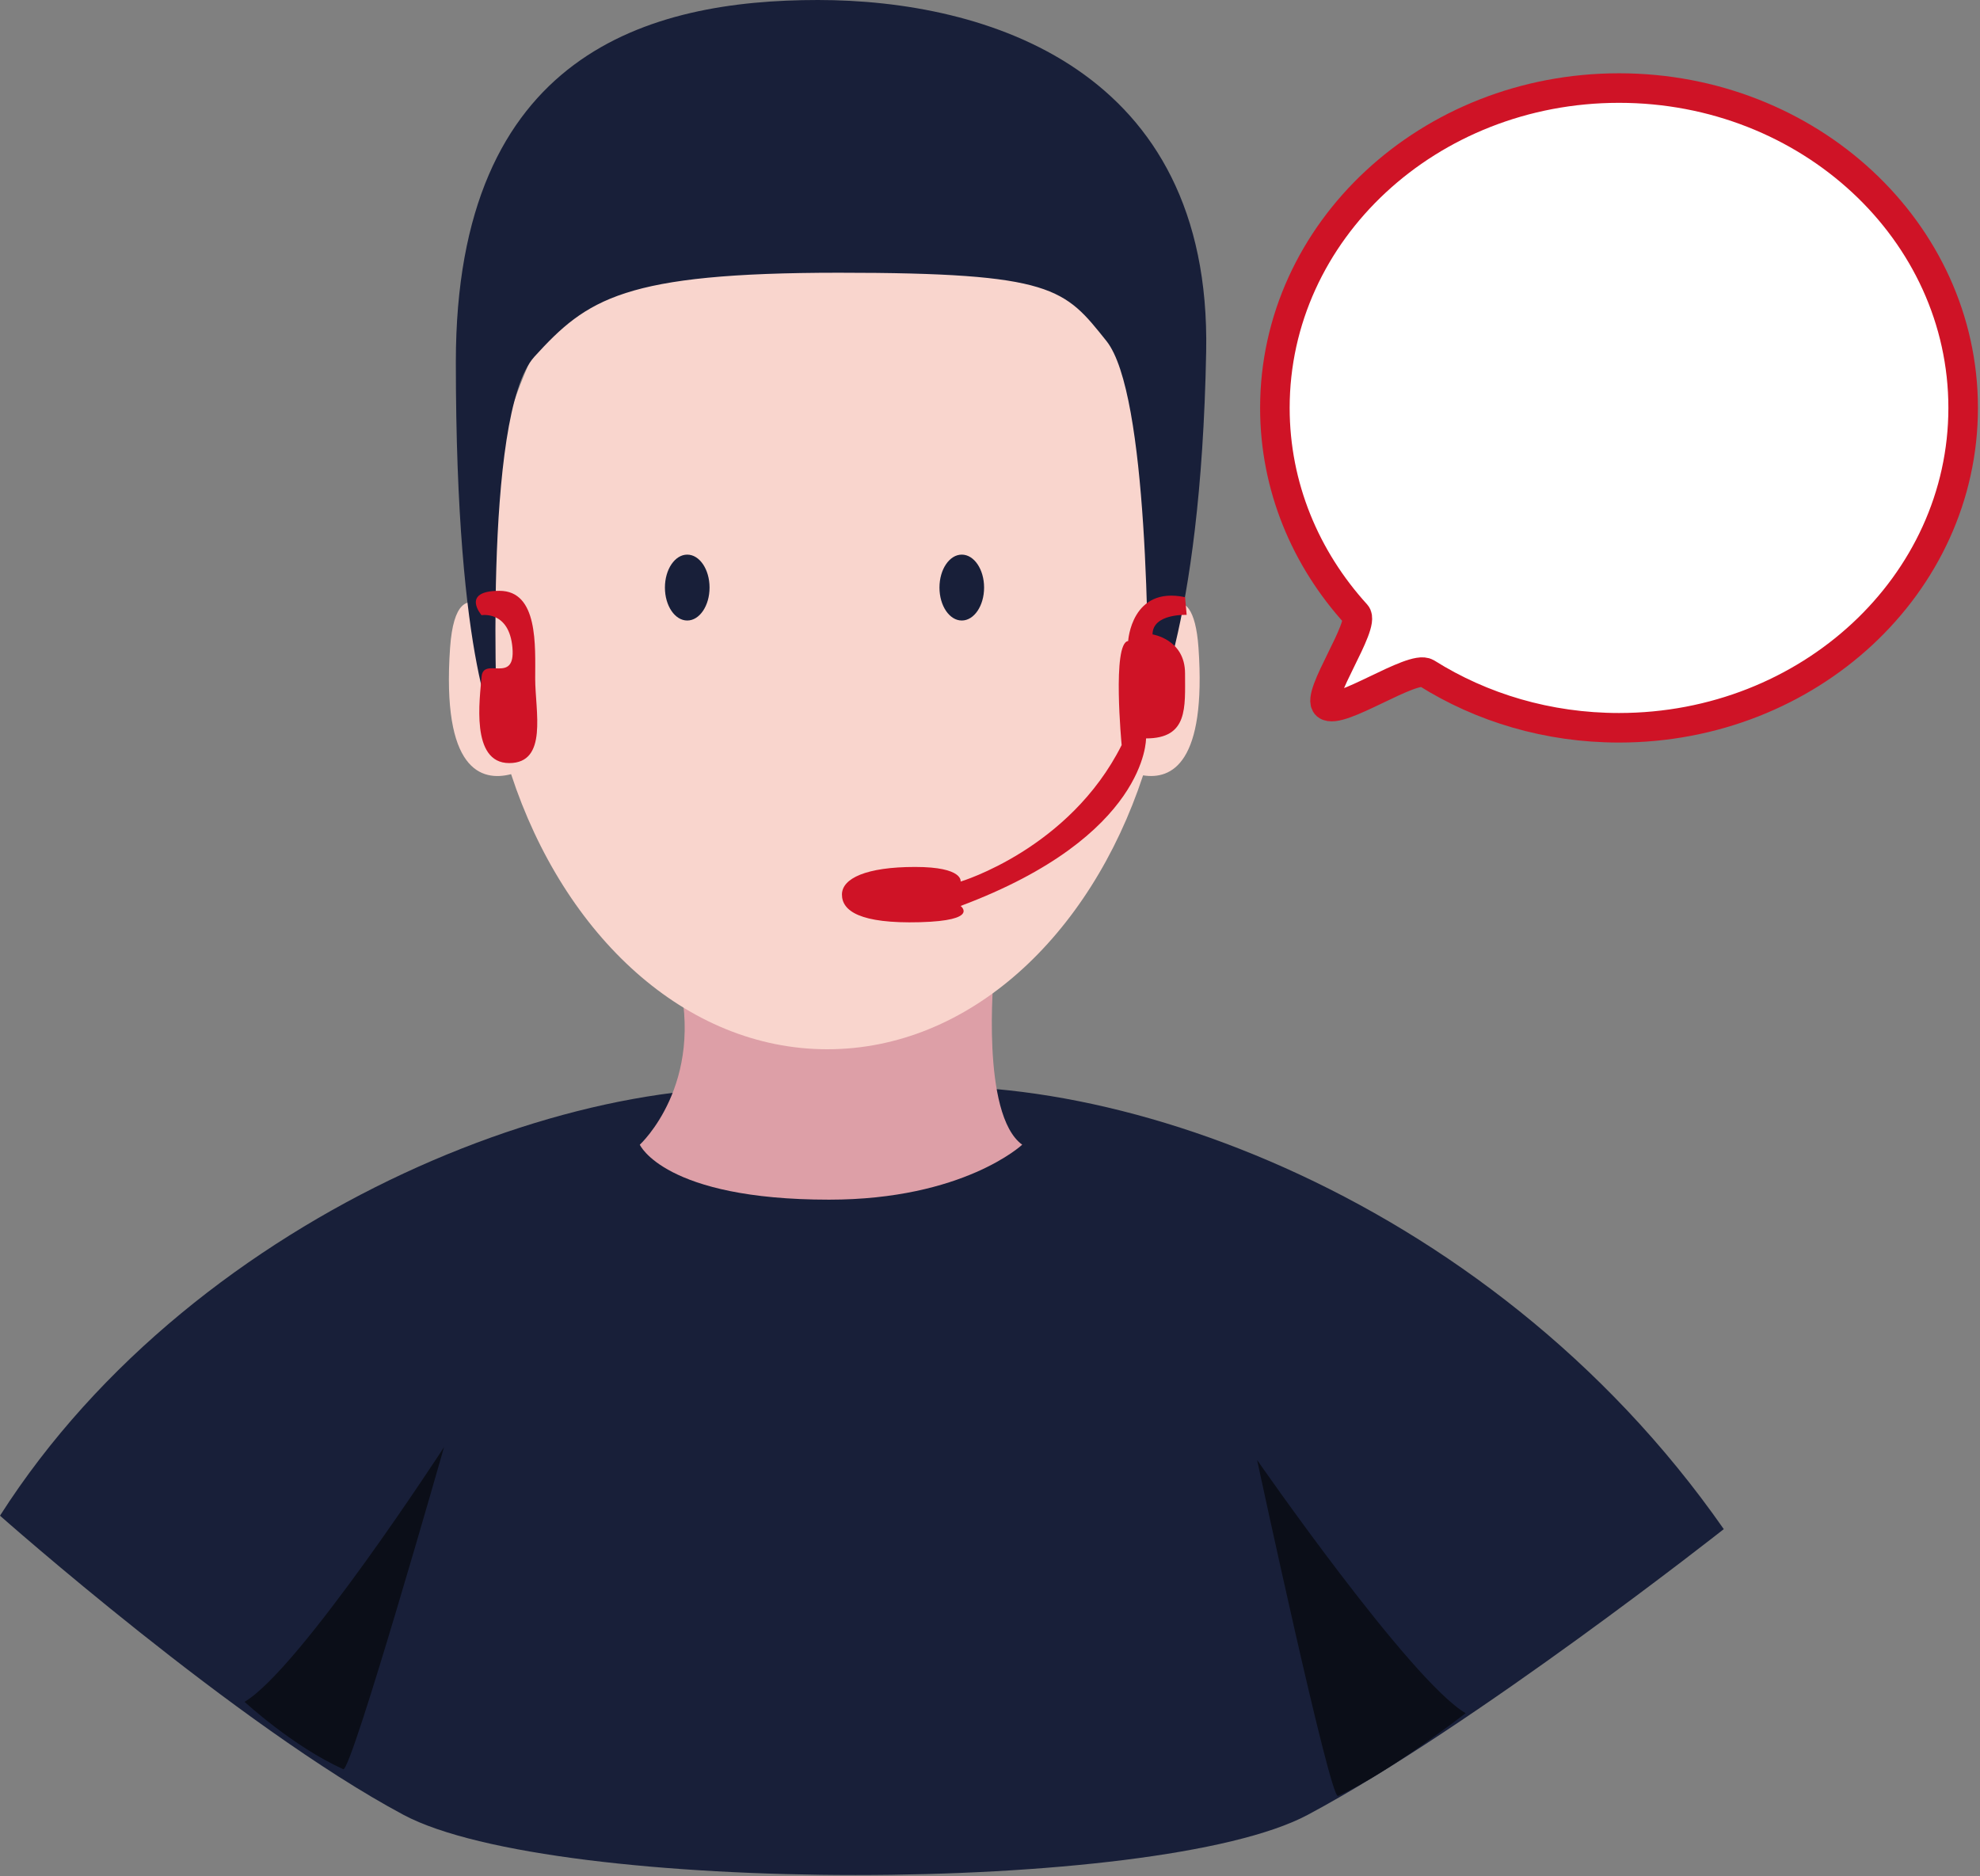 <svg width="134" height="127" viewBox="0 0 134 127" fill="none" xmlns="http://www.w3.org/2000/svg">
<rect x="0" y="0" width="134" height="127" fill="#808080" stroke="none"/>
<g clip-path="url(#clip0_11_2)">
<path d="M57.42 74.03L56.13 74.09C40.85 71.24 13.37 81.63 0 102.59C0 102.59 16.08 116.84 27.31 122.84C37.49 128.27 78.32 128.27 88.5 122.84C99.73 116.85 116.66 103.5 116.66 103.5C100.56 80.41 73.25 71.18 57.42 74.03Z" fill="#181F39"/>
<path d="M45.86 65.95H67.26C67.26 65.95 66.36 75.43 69.18 77.48C69.18 77.48 65.21 81.2 56.11 81.2C44.96 81.2 43.3 77.48 43.3 77.48C43.3 77.48 47.78 73.38 45.86 65.95Z" fill="#DD9FA7"/>
<path d="M81.11 43.84C80.92 41.17 80.18 40.53 79.29 40.84C79.29 40.59 79.32 40.35 79.32 40.1C79.32 23.02 68.87 9.18 55.99 9.18C43.11 9.18 32.66 23.03 32.66 40.1C32.66 40.41 32.69 40.72 32.7 41.03C31.62 40.37 30.68 40.76 30.46 43.84C29.88 52.16 32.58 52.92 34.59 52.4C38.18 63.35 46.41 71.02 55.99 71.02C65.57 71.02 73.76 63.39 77.36 52.48C79.31 52.79 81.65 51.64 81.11 43.84Z" fill="#F9D5CD"/>
<path d="M30.07 97.92C30.07 97.92 20.31 112.97 16.55 115.19C16.55 115.19 19.82 118.21 23.23 119.75C23.77 119.99 30.06 97.92 30.06 97.92H30.07Z" fill="#0B0E18"/>
<path d="M85.09 98.84C85.09 98.84 95.43 113.74 99.19 115.96C99.19 115.96 93.97 120.02 90.55 121.56C90.01 121.8 85.08 98.84 85.08 98.84H85.09Z" fill="#0B0E18"/>
<path d="M86.28 27.61C86.28 32.93 88.35 37.81 91.78 41.58C92.43 42.3 89.04 47.1 89.78 47.73C90.62 48.44 95.61 44.97 96.55 45.56C100.27 47.9 104.75 49.26 109.57 49.26C122.43 49.26 132.86 39.57 132.86 27.61C132.86 15.65 122.43 5.96 109.57 5.96C96.71 5.96 86.28 15.65 86.28 27.61Z" fill="white" stroke="#CF1326" stroke-width="2" stroke-miterlimit="10"/>
<path d="M33.68 49.71C33.68 49.71 32.61 28.05 36.17 24.14C39.73 20.23 42.21 18.46 56.77 18.46C71.33 18.46 72.04 19.53 74.88 23.08C77.72 26.63 77.72 44.03 77.72 49C77.72 49 81.27 42.96 81.63 23.79C81.99 4.62 66.72 0 55.35 0C43.98 0 30.85 3.55 30.85 24.5C30.85 45.45 33.69 49.71 33.69 49.71H33.68Z" fill="#181F39"/>
<path d="M32.59 41.64C32.59 41.64 34.46 41.31 34.68 43.84C34.9 46.37 32.7 44.39 32.59 45.82C32.48 47.25 31.82 51.65 34.46 51.65C37.1 51.65 36.22 48.13 36.22 45.93C36.22 43.73 36.44 39.99 33.8 39.99C31.16 39.99 32.59 41.64 32.59 41.64Z" fill="#CF1326"/>
<path d="M65.09 42C65.924 42 66.6 41.002 66.6 39.77C66.6 38.538 65.924 37.54 65.09 37.54C64.256 37.54 63.58 38.538 63.58 39.77C63.58 41.002 64.256 42 65.09 42Z" fill="#181F39"/>
<path d="M46.51 42C47.344 42 48.02 41.002 48.02 39.77C48.02 38.538 47.344 37.54 46.51 37.54C45.676 37.54 45 38.538 45 39.77C45 41.002 45.676 42 46.51 42Z" fill="#181F39"/>
<path d="M80.2 40.41L80.31 41.62C80.31 41.62 78 41.51 78 42.94C78 42.94 80.2 43.27 80.2 45.58C80.2 47.89 80.42 49.98 77.56 49.98C77.56 49.98 77.67 56.58 65.01 61.32C65.01 61.32 66.33 62.31 62.26 62.42C58.19 62.53 56.98 61.65 56.98 60.55C56.98 59.45 58.63 58.68 61.93 58.68C65.23 58.68 65.01 59.67 65.01 59.67C65.01 59.67 72.38 57.47 75.91 50.43C75.91 50.43 75.25 43.5 76.35 43.39C76.35 43.39 76.57 39.65 80.2 40.42V40.41Z" fill="#CF1326"/>
</g>
<defs>
<clipPath id="clip0_11_2">
<rect width="133.86" height="126.91" fill="white"/>
</clipPath>
</defs>
</svg>
